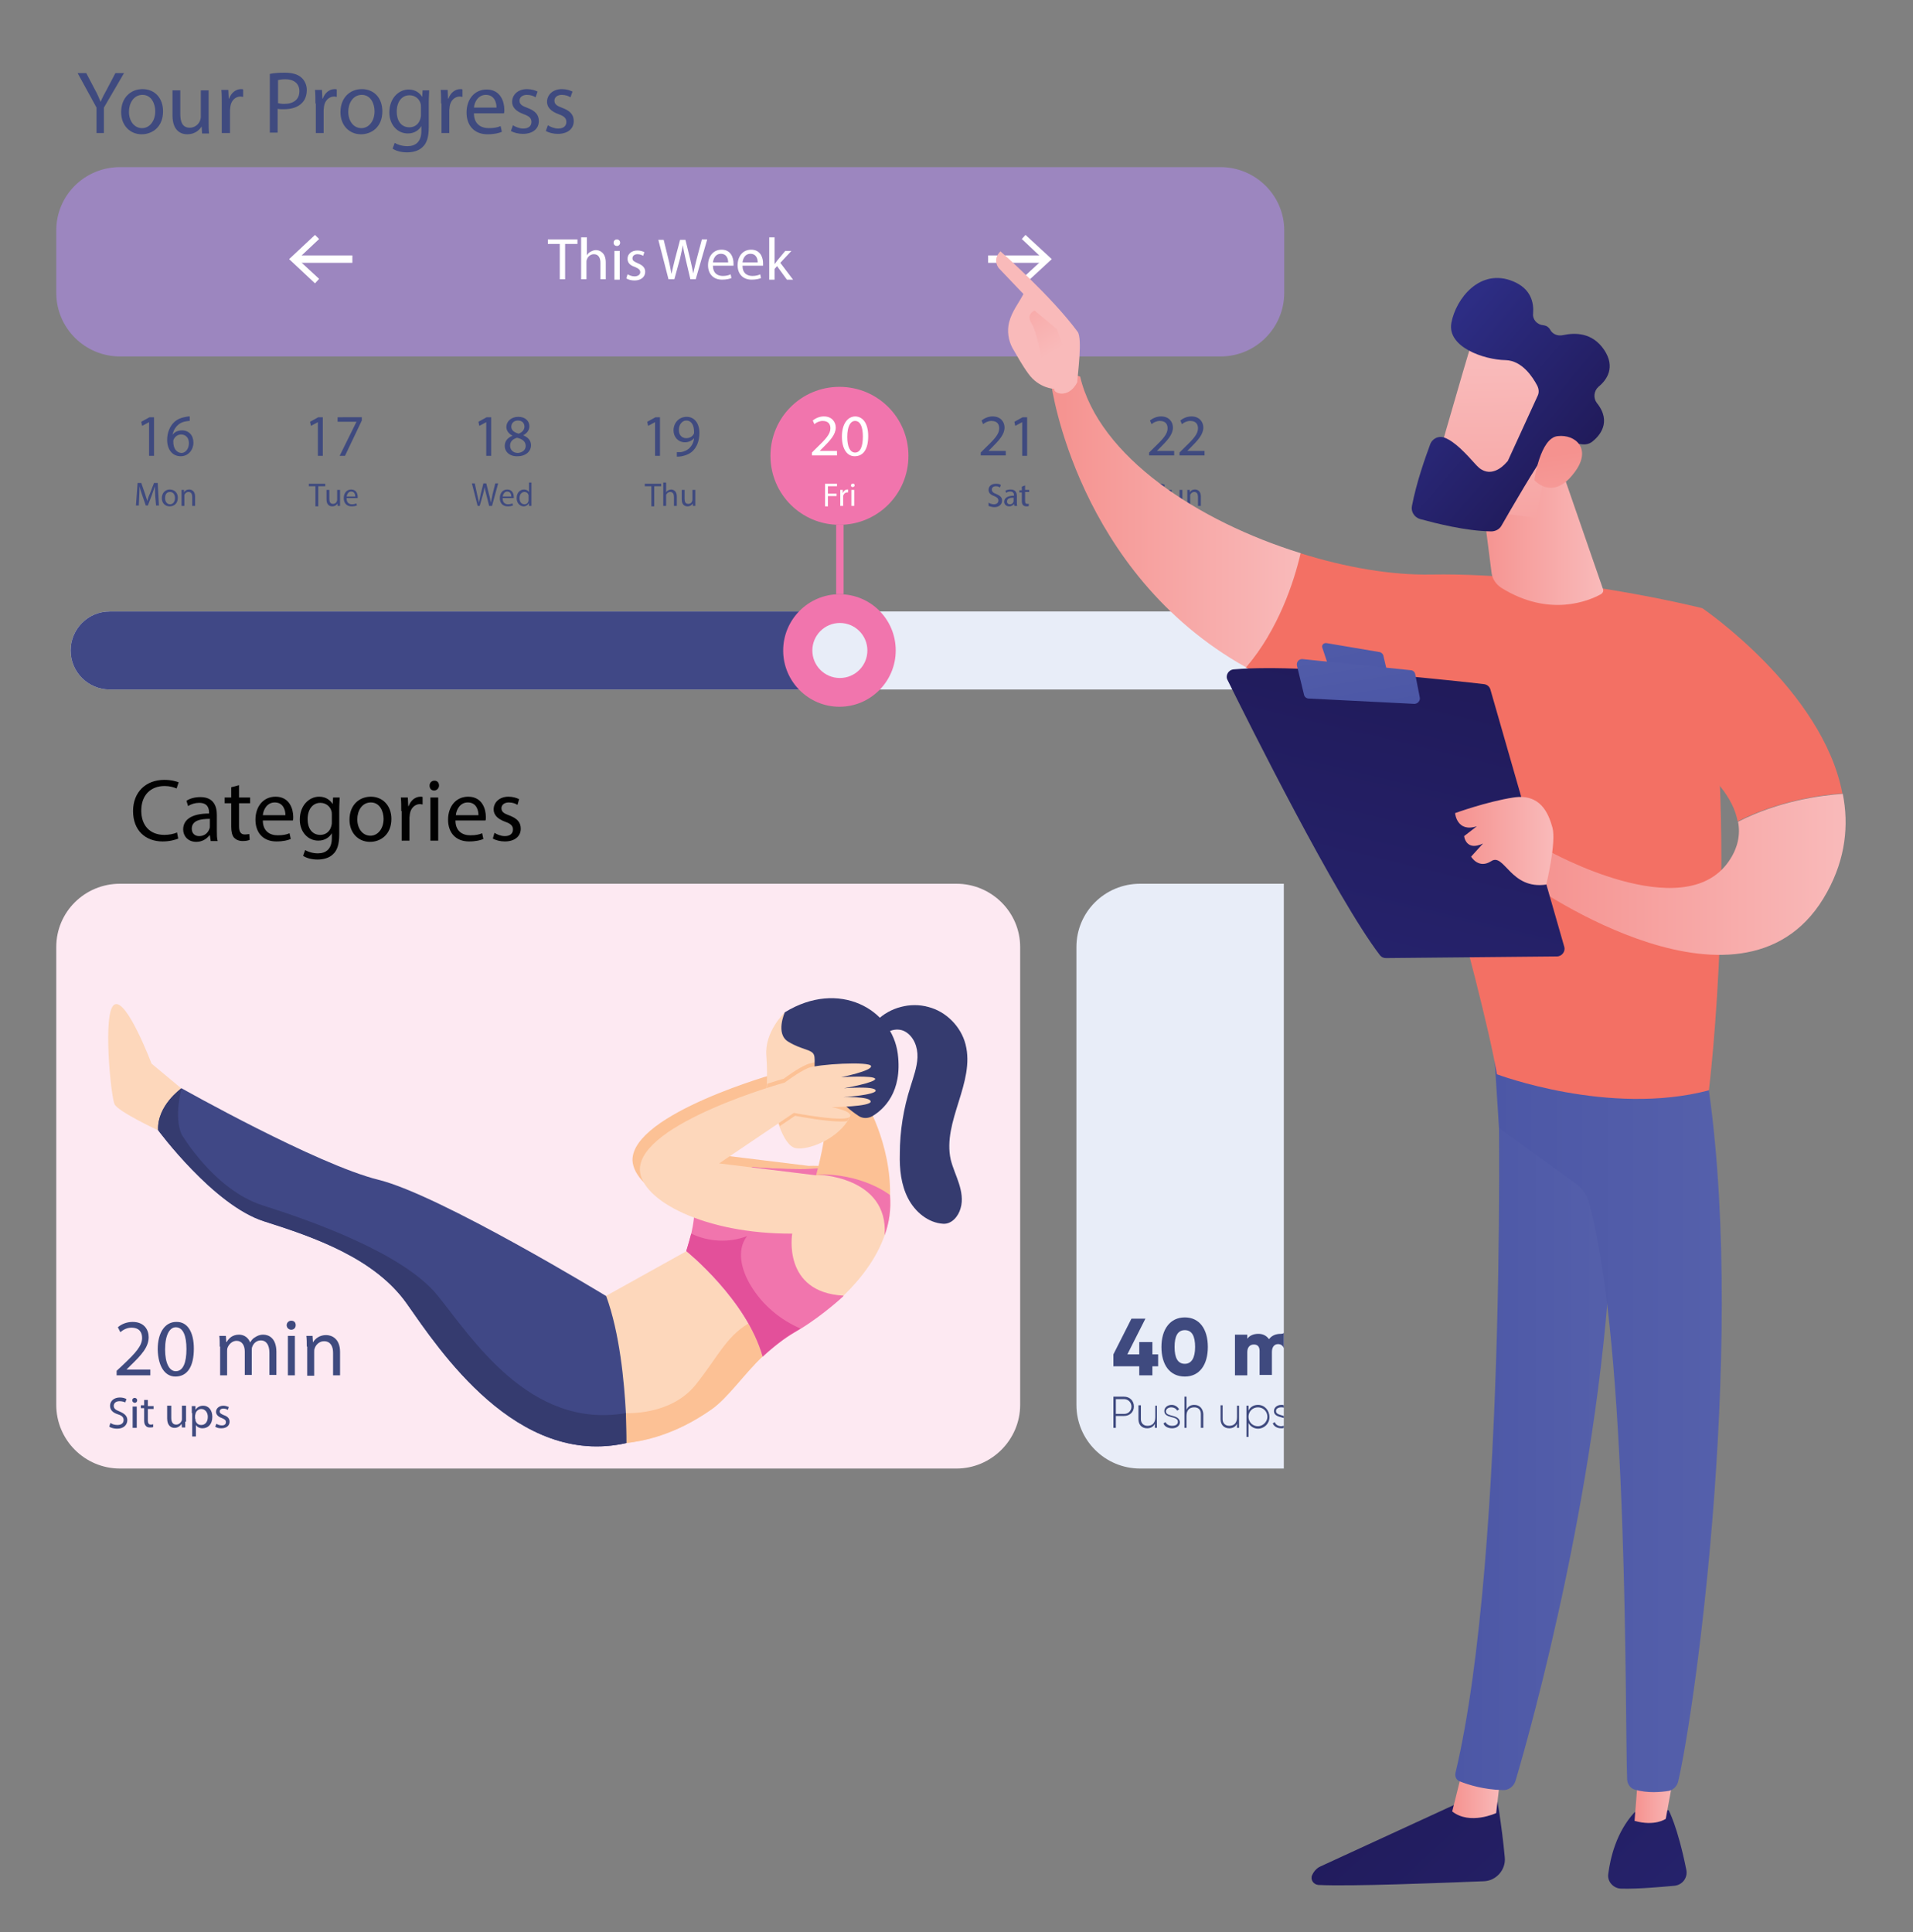 <?xml version="1.0" encoding="utf-8"?>
<!-- Generator: Adobe Illustrator 26.0.1, SVG Export Plug-In . SVG Version: 6.00 Build 0)  -->
<svg version="1.1" id="Layer_1" xmlns="http://www.w3.org/2000/svg" xmlns:xlink="http://www.w3.org/1999/xlink" x="0px" y="0px"
	 viewBox="0 0 465.8 470.5" style="enable-background:new 0 0 465.8 470.5;" xml:space="preserve">
<rect x="0" y="0" width="465.8" height="470.5" fill="#808080" stroke="none"/>
<style type="text/css">
	.st0{fill:#3F4A7F;}
	.st1{fill:#FDE9F2;}
	.st2{fill:#E8EDF8;}
	.st3{fill:#9C86BF;}
	.st4{fill:#FFFFFF;}
	.st5{fill:none;stroke:#FFFFFF;stroke-width:1.8;stroke-miterlimit:10;}
	.st6{fill:#404886;}
	.st7{fill:#F175AD;}
	.st8{fill:none;stroke:#F175AD;stroke-width:1.8;stroke-miterlimit:10;}
	.st9{fill:#010101;}
	.st10{fill:#FDD7BB;}
	.st11{fill:#FCC195;}
	.st12{fill:#353B6F;}
	.st13{fill:#E3509A;}
	.st14{fill:url(#SVGID_1_);}
	.st15{fill:url(#SVGID_00000126298531844680475220000006889776914640039592_);}
	.st16{fill:url(#SVGID_00000024701959267191979740000013022735468930154172_);}
	.st17{fill:url(#SVGID_00000091017519465225541310000005447491417330822573_);}
	.st18{fill:url(#SVGID_00000123407669041793063660000001431911044357577101_);}
	.st19{fill:url(#SVGID_00000167389502258134967150000005350006775111048864_);}
	.st20{fill:url(#SVGID_00000026161171134033655460000009540407554525318547_);}
	.st21{fill:url(#SVGID_00000031180061985615762790000002507665674078000014_);}
	.st22{fill:url(#SVGID_00000054971445376718830090000011325772237492183690_);}
	.st23{fill:url(#SVGID_00000093874272344124435080000006008904017493772679_);}
	.st24{fill:url(#SVGID_00000125593602953596004950000012404647377895580546_);}
	.st25{fill:url(#SVGID_00000081650179237264791220000001960013800893788834_);}
	.st26{fill:url(#SVGID_00000158729536342487481320000000595961346404971681_);}
	.st27{fill:url(#SVGID_00000183936256433361651490000003235790581936391339_);}
	.st28{fill:url(#SVGID_00000178189758968134024640000004992848714366133404_);}
	.st29{fill:url(#SVGID_00000144305721055498980970000005956028865366606268_);}
	.st30{fill:url(#SVGID_00000016768596461867107220000003884423529012586369_);}
	.st31{fill:url(#SVGID_00000153669114223281622510000016054440171933265852_);}
	.st32{fill:url(#SVGID_00000008865575480295057280000016213380390998897595_);}
	.st33{fill:url(#SVGID_00000048476894718249209140000006051923504101451689_);}
	.st34{fill:url(#SVGID_00000047059084391189553380000011394012385662036656_);}
</style>
<g>
	<g>
		<g>
			<g>
				<path class="st0" d="M23.5,32.4v-6.2l-4.6-8.4H21l2.1,4c0.6,1.1,1,2,1.4,3h0c0.4-1,0.9-1.9,1.5-3l2.1-4h2.1l-4.9,8.4v6.2H23.5z"
					/>
				<path class="st0" d="M39.7,27.1c0,3.9-2.7,5.6-5.2,5.6c-2.8,0-5-2.1-5-5.4c0-3.5,2.3-5.6,5.2-5.6C37.7,21.7,39.7,23.9,39.7,27.1
					z M31.4,27.2c0,2.3,1.3,4,3.2,4c1.8,0,3.2-1.7,3.2-4.1c0-1.8-0.9-4-3.1-4S31.4,25.2,31.4,27.2z"/>
				<path class="st0" d="M50.8,29.6c0,1.1,0,2,0.1,2.9h-1.7l-0.1-1.7h0c-0.5,0.8-1.6,1.9-3.5,1.9c-1.6,0-3.6-0.9-3.6-4.6V22h1.9v5.8
					c0,2,0.6,3.3,2.3,3.3c1.3,0,2.2-0.9,2.5-1.7c0.1-0.3,0.2-0.6,0.2-1V22h1.9V29.6z"/>
				<path class="st0" d="M54,25.2c0-1.2,0-2.3-0.1-3.3h1.7l0.1,2.1h0.1c0.5-1.4,1.6-2.3,2.9-2.3c0.2,0,0.4,0,0.5,0.1v1.8
					c-0.2,0-0.4-0.1-0.6-0.1c-1.3,0-2.3,1-2.5,2.4c0,0.3-0.1,0.6-0.1,0.9v5.6H54V25.2z"/>
				<path class="st0" d="M65.7,18c0.9-0.2,2.1-0.3,3.6-0.3c1.9,0,3.2,0.4,4.1,1.2c0.8,0.7,1.3,1.8,1.3,3c0,1.3-0.4,2.4-1.1,3.1
					c-1,1.1-2.6,1.6-4.5,1.6c-0.6,0-1.1,0-1.5-0.1v5.8h-1.9V18z M67.6,25.1c0.4,0.1,0.9,0.2,1.6,0.2c2.3,0,3.7-1.1,3.7-3.1
					c0-1.9-1.4-2.9-3.4-2.9c-0.8,0-1.4,0.1-1.8,0.2V25.1z"/>
				<path class="st0" d="M76.8,25.2c0-1.2,0-2.3-0.1-3.3h1.7l0.1,2.1h0.1c0.5-1.4,1.6-2.3,2.9-2.3c0.2,0,0.4,0,0.5,0.1v1.8
					c-0.2,0-0.4-0.1-0.6-0.1c-1.3,0-2.3,1-2.5,2.4c0,0.3-0.1,0.6-0.1,0.9v5.6h-1.9V25.2z"/>
				<path class="st0" d="M93.1,27.1c0,3.9-2.7,5.6-5.2,5.6c-2.8,0-5-2.1-5-5.4c0-3.5,2.3-5.6,5.2-5.6C91.1,21.7,93.1,23.9,93.1,27.1
					z M84.8,27.2c0,2.3,1.3,4,3.2,4c1.8,0,3.2-1.7,3.2-4.1c0-1.8-0.9-4-3.1-4S84.8,25.2,84.8,27.2z"/>
				<path class="st0" d="M104.5,22c0,0.8-0.1,1.6-0.1,2.9v6.1c0,2.4-0.5,3.9-1.5,4.8c-1,1-2.5,1.3-3.8,1.3c-1.3,0-2.6-0.3-3.5-0.9
					l0.5-1.4c0.7,0.4,1.8,0.8,3.1,0.8c1.9,0,3.4-1,3.4-3.7v-1.2h0c-0.6,1-1.7,1.8-3.3,1.8c-2.6,0-4.5-2.2-4.5-5.1
					c0-3.5,2.3-5.6,4.7-5.6c1.8,0,2.8,1,3.3,1.8h0l0.1-1.6H104.5z M102.5,26.1c0-0.3,0-0.6-0.1-0.9c-0.3-1.1-1.3-2-2.7-2
					c-1.8,0-3.1,1.5-3.1,4c0,2.1,1,3.8,3.1,3.8c1.2,0,2.2-0.7,2.6-1.9c0.1-0.3,0.2-0.7,0.2-1V26.1z"/>
				<path class="st0" d="M107.4,25.2c0-1.2,0-2.3-0.1-3.3h1.7l0.1,2.1h0.1c0.5-1.4,1.6-2.3,2.9-2.3c0.2,0,0.4,0,0.5,0.1v1.8
					c-0.2,0-0.4-0.1-0.6-0.1c-1.3,0-2.3,1-2.5,2.4c0,0.3-0.1,0.6-0.1,0.9v5.6h-1.9V25.2z"/>
				<path class="st0" d="M115.4,27.6c0,2.6,1.7,3.6,3.6,3.6c1.4,0,2.2-0.2,2.9-0.5l0.3,1.4c-0.7,0.3-1.8,0.6-3.5,0.6
					c-3.2,0-5.1-2.1-5.1-5.3c0-3.2,1.9-5.6,4.9-5.6c3.4,0,4.3,3,4.3,4.9c0,0.4,0,0.7-0.1,0.9H115.4z M120.9,26.2
					c0-1.2-0.5-3.1-2.6-3.1c-1.9,0-2.8,1.8-2.9,3.1H120.9z"/>
				<path class="st0" d="M124.9,30.5c0.6,0.4,1.6,0.8,2.5,0.8c1.4,0,2-0.7,2-1.6c0-0.9-0.5-1.4-1.9-1.9c-1.9-0.7-2.8-1.7-2.8-3
					c0-1.7,1.4-3.1,3.6-3.1c1.1,0,2,0.3,2.6,0.6l-0.5,1.4c-0.4-0.3-1.2-0.6-2.1-0.6c-1.1,0-1.8,0.6-1.8,1.4c0,0.9,0.6,1.3,2,1.8
					c1.8,0.7,2.7,1.6,2.7,3.2c0,1.8-1.4,3.1-3.9,3.1c-1.1,0-2.2-0.3-2.9-0.7L124.9,30.5z"/>
				<path class="st0" d="M133.4,30.5c0.6,0.4,1.6,0.8,2.5,0.8c1.4,0,2-0.7,2-1.6c0-0.9-0.5-1.4-1.9-1.9c-1.9-0.7-2.8-1.7-2.8-3
					c0-1.7,1.4-3.1,3.6-3.1c1.1,0,2,0.3,2.6,0.6l-0.5,1.4c-0.4-0.3-1.2-0.6-2.1-0.6c-1.1,0-1.8,0.6-1.8,1.4c0,0.9,0.6,1.3,2,1.8
					c1.8,0.7,2.7,1.6,2.7,3.2c0,1.8-1.4,3.1-3.9,3.1c-1.1,0-2.2-0.3-2.9-0.7L133.4,30.5z"/>
			</g>
		</g>
		<path class="st1" d="M232.9,357.6H29.2c-8.5,0-15.5-6.9-15.5-15.5V230.6c0-8.5,6.9-15.4,15.5-15.4h203.7c8.5,0,15.5,6.9,15.5,15.4
			v111.5C248.4,350.6,241.4,357.6,232.9,357.6z"/>
		<path class="st2" d="M312.6,215.1v142.5h-35c-8.5,0-15.5-6.9-15.5-15.5V230.6c0-8.5,6.9-15.4,15.5-15.4H312.6z"/>
		<g>
			<path class="st3" d="M297.2,86.8h-268c-8.5,0-15.5-6.9-15.5-15.5V56.1c0-8.5,6.9-15.4,15.5-15.4h268c8.5,0,15.5,6.9,15.5,15.4
				v15.2C312.7,79.8,305.8,86.8,297.2,86.8z"/>
			<g>
				<g>
					<path class="st4" d="M136.4,59.4h-3v-1.1h7.2v1.1h-3v8.6h-1.3V59.4z"/>
					<path class="st4" d="M141.6,57.8h1.3v4.4h0c0.2-0.4,0.5-0.7,0.9-0.9c0.4-0.2,0.8-0.4,1.3-0.4c0.9,0,2.4,0.6,2.4,3v4.1h-1.3v-4
						c0-1.1-0.4-2.1-1.6-2.1c-0.8,0-1.5,0.6-1.7,1.3c-0.1,0.2-0.1,0.4-0.1,0.6v4.2h-1.3V57.8z"/>
					<path class="st4" d="M151,59.1c0,0.4-0.3,0.8-0.8,0.8c-0.4,0-0.8-0.3-0.8-0.8c0-0.4,0.3-0.8,0.8-0.8
						C150.7,58.3,151,58.7,151,59.1z M149.6,68.1v-7h1.3v7H149.6z"/>
					<path class="st4" d="M152.8,66.8c0.4,0.2,1,0.5,1.7,0.5c0.9,0,1.4-0.5,1.4-1c0-0.6-0.4-0.9-1.3-1.3c-1.3-0.4-1.8-1.1-1.8-2
						c0-1.1,0.9-2,2.4-2c0.7,0,1.3,0.2,1.7,0.4l-0.3,0.9c-0.3-0.2-0.8-0.4-1.4-0.4c-0.7,0-1.2,0.4-1.2,1c0,0.6,0.4,0.8,1.3,1.2
						c1.2,0.5,1.8,1.1,1.8,2.1c0,1.2-1,2.1-2.6,2.1c-0.8,0-1.5-0.2-2-0.5L152.8,66.8z"/>
					<path class="st4" d="M162.8,68.1l-2.5-9.7h1.3l1.2,4.9c0.3,1.2,0.5,2.4,0.7,3.4h0c0.2-1,0.5-2.1,0.8-3.4l1.3-4.9h1.3l1.2,4.9
						c0.3,1.2,0.5,2.3,0.7,3.3h0c0.2-1.1,0.5-2.1,0.8-3.4l1.3-4.9h1.3l-2.8,9.7h-1.3l-1.2-5.1c-0.3-1.2-0.5-2.2-0.6-3.2h0
						c-0.2,1-0.4,1.9-0.7,3.2l-1.4,5.1H162.8z"/>
					<path class="st4" d="M173.6,64.8c0,1.7,1.1,2.4,2.4,2.4c0.9,0,1.5-0.2,1.9-0.4l0.2,0.9c-0.4,0.2-1.2,0.4-2.3,0.4
						c-2.1,0-3.4-1.4-3.4-3.5s1.2-3.8,3.3-3.8c2.3,0,2.9,2,2.9,3.3c0,0.3,0,0.5,0,0.6H173.6z M177.3,63.9c0-0.8-0.3-2.1-1.8-2.1
						c-1.3,0-1.8,1.2-1.9,2.1H177.3z"/>
					<path class="st4" d="M180.8,64.8c0,1.7,1.1,2.4,2.4,2.4c0.9,0,1.5-0.2,1.9-0.4l0.2,0.9c-0.4,0.2-1.2,0.4-2.3,0.4
						c-2.1,0-3.4-1.4-3.4-3.5s1.2-3.8,3.3-3.8c2.3,0,2.9,2,2.9,3.3c0,0.3,0,0.5,0,0.6H180.8z M184.5,63.9c0-0.8-0.3-2.1-1.8-2.1
						c-1.3,0-1.8,1.2-1.9,2.1H184.5z"/>
					<path class="st4" d="M188.6,64.3L188.6,64.3c0.2-0.2,0.4-0.5,0.6-0.8l2-2.4h1.5l-2.7,2.9l3.1,4.1h-1.5l-2.4-3.3l-0.6,0.7v2.6
						h-1.3V57.8h1.3V64.3z"/>
				</g>
				<g>
					<g>
						<g>
							<line class="st5" x1="240.6" y1="63.1" x2="254.5" y2="63.1"/>
							<g>
								<polygon class="st4" points="249.7,69 248.8,67.9 254,63.1 248.8,58.2 249.7,57.2 256.1,63.1 								"/>
							</g>
						</g>
					</g>
					<g>
						<g>
							<line class="st5" x1="85.8" y1="63.1" x2="71.9" y2="63.1"/>
							<g>
								<polygon class="st4" points="76.7,57.2 77.7,58.2 72.5,63.1 77.7,67.9 76.7,69 70.4,63.1 								"/>
							</g>
						</g>
					</g>
				</g>
			</g>
			<g>
				<g>
					<path class="st2" d="M299.8,167.9H26.7c-5.2,0-9.5-4.2-9.5-9.5l0,0c0-5.2,4.2-9.5,9.5-9.5h273.1c5.2,0,9.5,4.2,9.5,9.5l0,0
						C309.2,163.6,305,167.9,299.8,167.9z"/>
					<g>
						<path class="st6" d="M200.7,167.9h-174c-5.2,0-9.5-4.2-9.5-9.5l0,0c0-5.2,4.2-9.5,9.5-9.5h174c5.2,0,9.5,4.2,9.5,9.5l0,0
							C210.2,163.6,205.9,167.9,200.7,167.9z"/>
						<g>
							<path class="st7" d="M218.1,158.4c0,7.5-6.1,13.7-13.7,13.7c-7.5,0-13.7-6.1-13.7-13.7c0-7.5,6.1-13.7,13.7-13.7
								C212,144.7,218.1,150.8,218.1,158.4z"/>
							<path class="st2" d="M211.2,158.4c0,3.7-3,6.7-6.7,6.7c-3.7,0-6.7-3-6.7-6.7c0-3.7,3-6.7,6.7-6.7
								C208.2,151.7,211.2,154.7,211.2,158.4z"/>
						</g>
					</g>
				</g>
				<path class="st7" d="M221.2,111c0,9.3-7.5,16.8-16.8,16.8c-9.3,0-16.8-7.5-16.8-16.8c0-9.3,7.5-16.8,16.8-16.8
					C213.7,94.2,221.2,101.7,221.2,111z"/>
				<g>
					<g>
						<g>
							<g>
								<path class="st0" d="M36.3,102.8L36.3,102.8l-1.7,0.9l-0.2-1l2-1.1h1.1v9.4h-1.2V102.8z"/>
								<path class="st0" d="M46.3,102.5c-0.3,0-0.6,0-1,0.1c-2,0.3-3,1.8-3.3,3.3h0c0.4-0.6,1.2-1.1,2.3-1.1c1.7,0,2.8,1.2,2.8,3
									c0,1.7-1.2,3.3-3.1,3.3c-2,0-3.3-1.6-3.3-4c0-1.8,0.7-3.3,1.6-4.2c0.8-0.8,1.8-1.2,3-1.4c0.4-0.1,0.7-0.1,0.9-0.1V102.5z
									 M46,107.9c0-1.3-0.8-2.1-1.9-2.1c-0.8,0-1.5,0.5-1.8,1.2c-0.1,0.1-0.1,0.3-0.1,0.6c0,1.5,0.7,2.7,2.1,2.7
									C45.2,110.2,46,109.3,46,107.9z"/>
							</g>
							<g>
								<g>
									<path class="st0" d="M37.8,120.8c0-0.8-0.1-1.7-0.1-2.4h0c-0.2,0.6-0.4,1.3-0.7,2.1l-1,2.6h-0.5l-0.9-2.6
										c-0.3-0.8-0.5-1.5-0.6-2.1h0c0,0.7-0.1,1.6-0.1,2.4l-0.1,2.3h-0.7l0.4-5.5h0.9l0.9,2.6c0.2,0.7,0.4,1.3,0.6,1.8h0
										c0.1-0.6,0.3-1.2,0.6-1.8l1-2.6h0.9l0.3,5.5h-0.7L37.8,120.8z"/>
									<path class="st0" d="M43.3,121.2c0,1.5-1,2.1-2,2.1c-1.1,0-1.9-0.8-1.9-2c0-1.3,0.9-2.1,1.9-2.1
										C42.5,119.2,43.3,120,43.3,121.2z M40.2,121.3c0,0.9,0.5,1.5,1.2,1.5c0.7,0,1.2-0.6,1.2-1.5c0-0.7-0.3-1.5-1.2-1.5
										S40.2,120.5,40.2,121.3z"/>
									<path class="st0" d="M44.2,120.4c0-0.4,0-0.7,0-1.1h0.6l0,0.6h0c0.2-0.4,0.6-0.7,1.3-0.7c0.5,0,1.4,0.3,1.4,1.7v2.3h-0.7
										V121c0-0.6-0.2-1.2-0.9-1.2c-0.5,0-0.8,0.3-1,0.7c0,0.1,0,0.2,0,0.3v2.4h-0.7V120.4z"/>
								</g>
							</g>
						</g>
						<g>
							<g>
								<path class="st0" d="M77.4,102.8L77.4,102.8l-1.7,0.9l-0.2-1l2-1.1h1.1v9.4h-1.2V102.8z"/>
								<path class="st0" d="M88.1,101.6v0.8L84,111h-1.3l4.1-8.3v0h-4.6v-1.1H88.1z"/>
							</g>
							<g>
								<g>
									<path class="st0" d="M76.9,118.4h-1.7v-0.6h4v0.6h-1.7v4.9h-0.7V118.4z"/>
									<path class="st0" d="M82.8,122.1c0,0.4,0,0.8,0,1.1h-0.6l0-0.6h0c-0.2,0.3-0.6,0.7-1.3,0.7c-0.6,0-1.4-0.3-1.4-1.7v-2.3
										h0.7v2.2c0,0.7,0.2,1.2,0.9,1.2c0.5,0,0.8-0.3,0.9-0.6c0-0.1,0.1-0.2,0.1-0.4v-2.4h0.7V122.1z"/>
									<path class="st0" d="M84.4,121.4c0,1,0.6,1.4,1.3,1.4c0.5,0,0.8-0.1,1.1-0.2l0.1,0.5c-0.3,0.1-0.7,0.2-1.3,0.2
										c-1.2,0-1.9-0.8-1.9-2s0.7-2.1,1.8-2.1c1.3,0,1.6,1.1,1.6,1.8c0,0.1,0,0.3,0,0.3H84.4z M86.5,120.9c0-0.5-0.2-1.2-1-1.2
										c-0.7,0-1,0.7-1.1,1.2H86.5z"/>
								</g>
							</g>
						</g>
						<g>
							<g>
								<path class="st0" d="M118.4,102.8L118.4,102.8l-1.7,0.9l-0.2-1l2-1.1h1.1v9.4h-1.2V102.8z"/>
								<path class="st0" d="M122.9,108.6c0-1.2,0.7-2,1.9-2.5l0,0c-1-0.5-1.5-1.3-1.5-2.1c0-1.5,1.3-2.5,2.9-2.5
									c1.8,0,2.7,1.1,2.7,2.3c0,0.8-0.4,1.6-1.5,2.2v0c1.2,0.5,1.9,1.3,1.9,2.4c0,1.6-1.4,2.7-3.2,2.7
									C124.1,111.2,122.9,110,122.9,108.6z M128,108.6c0-1.1-0.8-1.7-2.1-2c-1.1,0.3-1.7,1-1.7,1.9c0,1,0.7,1.8,1.9,1.8
									C127.3,110.2,128,109.5,128,108.6z M124.5,103.9c0,0.9,0.7,1.4,1.8,1.7c0.8-0.3,1.4-0.9,1.4-1.7c0-0.7-0.4-1.5-1.6-1.5
									C125.1,102.4,124.5,103.1,124.5,103.9z"/>
							</g>
							<g>
								<g>
									<path class="st0" d="M116.3,123.2l-1.4-5.5h0.7l0.6,2.8c0.2,0.7,0.3,1.4,0.4,1.9h0c0.1-0.5,0.3-1.2,0.4-1.9l0.7-2.8h0.7
										l0.7,2.8c0.2,0.6,0.3,1.3,0.4,1.9h0c0.1-0.6,0.3-1.2,0.4-1.9l0.7-2.8h0.7l-1.5,5.5h-0.7l-0.7-2.8c-0.2-0.7-0.3-1.2-0.4-1.8
										h0c-0.1,0.5-0.2,1.1-0.4,1.8l-0.8,2.8H116.3z"/>
									<path class="st0" d="M122.4,121.4c0,1,0.6,1.4,1.3,1.4c0.5,0,0.8-0.1,1.1-0.2l0.1,0.5c-0.3,0.1-0.7,0.2-1.3,0.2
										c-1.2,0-1.9-0.8-1.9-2s0.7-2.1,1.8-2.1c1.3,0,1.6,1.1,1.6,1.8c0,0.1,0,0.3,0,0.3H122.4z M124.5,120.9c0-0.5-0.2-1.2-1-1.2
										c-0.7,0-1,0.7-1.1,1.2H124.5z"/>
									<path class="st0" d="M129.4,117.5v4.7c0,0.3,0,0.7,0,1h-0.6l0-0.7h0c-0.2,0.4-0.7,0.8-1.3,0.8c-0.9,0-1.7-0.8-1.7-2
										c0-1.3,0.8-2.1,1.8-2.1c0.6,0,1,0.3,1.2,0.6h0v-2.3H129.4z M128.7,120.9c0-0.1,0-0.2,0-0.3c-0.1-0.5-0.5-0.8-1-0.8
										c-0.7,0-1.2,0.6-1.2,1.5c0,0.8,0.4,1.5,1.2,1.5c0.5,0,0.9-0.3,1-0.9c0-0.1,0-0.2,0-0.3V120.9z"/>
								</g>
							</g>
						</g>
						<g>
							<g>
								<path class="st0" d="M159.5,102.8L159.5,102.8l-1.7,0.9l-0.2-1l2-1.1h1.1v9.4h-1.2V102.8z"/>
								<path class="st0" d="M164.8,110.1c0.3,0,0.6,0,1,0c0.7-0.1,1.4-0.4,2-0.9c0.6-0.6,1.1-1.4,1.2-2.5h0c-0.5,0.6-1.3,1-2.2,1
									c-1.7,0-2.8-1.3-2.8-2.9c0-1.8,1.3-3.3,3.2-3.3c1.9,0,3.1,1.6,3.1,3.9c0,2.1-0.7,3.5-1.6,4.4c-0.7,0.7-1.7,1.1-2.7,1.3
									c-0.5,0.1-0.9,0.1-1.2,0.1V110.1z M165.3,104.7c0,1.2,0.7,2,1.8,2c0.8,0,1.5-0.4,1.8-1c0.1-0.1,0.1-0.3,0.1-0.5
									c0-1.6-0.6-2.8-1.9-2.8C166.1,102.4,165.3,103.4,165.3,104.7z"/>
							</g>
							<g>
								<g>
									<path class="st0" d="M158.6,118.4H157v-0.6h4v0.6h-1.7v4.9h-0.7V118.4z"/>
									<path class="st0" d="M161.5,117.5h0.7v2.4h0c0.1-0.2,0.3-0.4,0.5-0.5c0.2-0.1,0.5-0.2,0.7-0.2c0.5,0,1.4,0.3,1.4,1.7v2.3
										h-0.7V121c0-0.6-0.2-1.2-0.9-1.2c-0.5,0-0.8,0.3-1,0.7c0,0.1,0,0.2,0,0.3v2.4h-0.7V117.5z"/>
									<path class="st0" d="M169.3,122.1c0,0.4,0,0.8,0,1.1h-0.6l0-0.6h0c-0.2,0.3-0.6,0.7-1.3,0.7c-0.6,0-1.4-0.3-1.4-1.7v-2.3
										h0.7v2.2c0,0.7,0.2,1.2,0.9,1.2c0.5,0,0.8-0.3,0.9-0.6c0-0.1,0.1-0.2,0.1-0.4v-2.4h0.7V122.1z"/>
								</g>
							</g>
						</g>
						<g>
							<g>
								<g>
									<path class="st4" d="M197.7,111v-0.8l1-1c2.4-2.3,3.5-3.5,3.5-4.9c0-1-0.5-1.8-1.9-1.8c-0.8,0-1.6,0.4-2,0.8l-0.4-0.9
										c0.6-0.5,1.6-1,2.7-1c2,0,2.9,1.4,2.9,2.7c0,1.7-1.3,3.1-3.2,5l-0.7,0.7v0h4.2v1.1H197.7z"/>
									<path class="st4" d="M211.4,106.2c0,3.2-1.2,4.9-3.3,4.9c-1.8,0-3.1-1.7-3.1-4.8c0-3.1,1.4-4.9,3.3-4.9
										C210.2,101.5,211.4,103.2,211.4,106.2z M206.3,106.4c0,2.4,0.7,3.8,1.9,3.8c1.3,0,1.9-1.5,1.9-3.9c0-2.3-0.6-3.8-1.9-3.8
										C207.1,102.5,206.3,103.8,206.3,106.4z"/>
								</g>
								<g>
									<g>
										<path class="st4" d="M200.9,117.8h2.9v0.6h-2.2v1.8h2.1v0.6h-2.1v2.5h-0.7V117.8z"/>
										<path class="st4" d="M204.6,120.5c0-0.5,0-0.9,0-1.2h0.6l0,0.8h0c0.2-0.5,0.6-0.9,1.1-0.9c0.1,0,0.1,0,0.2,0v0.7
											c-0.1,0-0.1,0-0.2,0c-0.5,0-0.9,0.4-1,0.9c0,0.1,0,0.2,0,0.3v2.1h-0.7V120.5z"/>
										<path class="st4" d="M208.1,118.2c0,0.2-0.2,0.4-0.5,0.4c-0.3,0-0.4-0.2-0.4-0.4c0-0.3,0.2-0.4,0.4-0.4
											C207.9,117.7,208.1,117.9,208.1,118.2z M207.3,123.2v-3.9h0.7v3.9H207.3z"/>
									</g>
								</g>
							</g>
						</g>
						<g>
							<g>
								<path class="st0" d="M238.8,111v-0.8l1-1c2.4-2.3,3.5-3.5,3.5-4.9c0-1-0.5-1.8-1.9-1.8c-0.8,0-1.6,0.4-2,0.8l-0.4-0.9
									c0.6-0.5,1.6-1,2.7-1c2,0,2.9,1.4,2.9,2.7c0,1.7-1.3,3.1-3.2,5l-0.7,0.7v0h4.2v1.1H238.8z"/>
								<path class="st0" d="M248.9,102.8L248.9,102.8l-1.7,0.9l-0.2-1l2-1.1h1.1v9.4h-1.2V102.8z"/>
							</g>
							<g>
								<g>
									<path class="st0" d="M240.7,122.4c0.3,0.2,0.8,0.4,1.3,0.4c0.7,0,1.1-0.4,1.1-0.9c0-0.5-0.3-0.8-1-1.1
										c-0.9-0.3-1.4-0.8-1.4-1.5c0-0.9,0.7-1.5,1.8-1.5c0.6,0,1,0.1,1.2,0.3l-0.2,0.6c-0.2-0.1-0.5-0.3-1-0.3c-0.7,0-1,0.4-1,0.8
										c0,0.5,0.3,0.8,1.1,1.1c0.9,0.4,1.4,0.8,1.4,1.6c0,0.8-0.6,1.6-1.9,1.6c-0.5,0-1.1-0.2-1.4-0.3L240.7,122.4z"/>
									<path class="st0" d="M247,123.2l-0.1-0.5h0c-0.2,0.3-0.6,0.6-1.2,0.6c-0.8,0-1.2-0.6-1.2-1.1c0-0.9,0.8-1.5,2.4-1.5v-0.1
										c0-0.3-0.1-0.9-0.9-0.9c-0.4,0-0.7,0.1-1,0.3l-0.2-0.5c0.3-0.2,0.8-0.3,1.3-0.3c1.2,0,1.5,0.8,1.5,1.6v1.5
										c0,0.3,0,0.7,0.1,0.9H247z M246.9,121.2c-0.8,0-1.7,0.1-1.7,0.9c0,0.5,0.3,0.7,0.7,0.7c0.5,0,0.8-0.3,0.9-0.7
										c0-0.1,0-0.2,0-0.2V121.2z"/>
									<path class="st0" d="M249.6,118.2v1.1h1v0.5h-1v2.1c0,0.5,0.1,0.8,0.5,0.8c0.2,0,0.3,0,0.4,0l0,0.5
										c-0.1,0.1-0.4,0.1-0.6,0.1c-0.3,0-0.6-0.1-0.8-0.3c-0.2-0.2-0.3-0.6-0.3-1v-2.1h-0.6v-0.5h0.6v-0.9L249.6,118.2z"/>
								</g>
							</g>
						</g>
						<g>
							<g>
								<path class="st0" d="M279.8,111v-0.8l1-1c2.4-2.3,3.5-3.5,3.5-4.9c0-1-0.5-1.8-1.9-1.8c-0.8,0-1.6,0.4-2,0.8l-0.4-0.9
									c0.6-0.5,1.6-1,2.7-1c2,0,2.9,1.4,2.9,2.7c0,1.7-1.3,3.1-3.2,5l-0.7,0.7v0h4.2v1.1H279.8z"/>
								<path class="st0" d="M287.2,111v-0.8l1-1c2.4-2.3,3.5-3.5,3.5-4.9c0-1-0.5-1.8-1.9-1.8c-0.8,0-1.6,0.4-2,0.8l-0.4-0.9
									c0.6-0.5,1.6-1,2.7-1c2,0,2.9,1.4,2.9,2.7c0,1.7-1.3,3.1-3.2,5l-0.7,0.7v0h4.2v1.1H287.2z"/>
							</g>
							<g>
								<g>
									<path class="st0" d="M280.6,122.4c0.3,0.2,0.8,0.4,1.3,0.4c0.7,0,1.1-0.4,1.1-0.9c0-0.5-0.3-0.8-1-1.1
										c-0.9-0.3-1.4-0.8-1.4-1.5c0-0.9,0.7-1.5,1.8-1.5c0.6,0,1,0.1,1.2,0.3l-0.2,0.6c-0.2-0.1-0.5-0.3-1-0.3c-0.7,0-1,0.4-1,0.8
										c0,0.5,0.3,0.8,1.1,1.1c0.9,0.4,1.4,0.8,1.4,1.6c0,0.8-0.6,1.6-1.9,1.6c-0.5,0-1.1-0.2-1.4-0.3L280.6,122.4z"/>
									<path class="st0" d="M287.9,122.1c0,0.4,0,0.8,0,1.1h-0.6l0-0.6h0c-0.2,0.3-0.6,0.7-1.3,0.7c-0.6,0-1.4-0.3-1.4-1.7v-2.3
										h0.7v2.2c0,0.7,0.2,1.2,0.9,1.2c0.5,0,0.8-0.3,0.9-0.6c0-0.1,0.1-0.2,0.1-0.4v-2.4h0.7V122.1z"/>
									<path class="st0" d="M289.1,120.4c0-0.4,0-0.7,0-1.1h0.6l0,0.6h0c0.2-0.4,0.6-0.7,1.3-0.7c0.5,0,1.4,0.3,1.4,1.7v2.3h-0.7
										V121c0-0.6-0.2-1.2-0.9-1.2c-0.5,0-0.8,0.3-1,0.7c0,0.1,0,0.2,0,0.3v2.4h-0.7V120.4z"/>
								</g>
							</g>
						</g>
					</g>
				</g>
				<line class="st8" x1="204.5" y1="127.8" x2="204.5" y2="144.7"/>
			</g>
		</g>
		<g>
			<path class="st9" d="M43.4,204.2c-0.7,0.3-2.1,0.7-3.8,0.7c-4.1,0-7.2-2.6-7.2-7.4c0-4.6,3.1-7.6,7.6-7.6c1.8,0,3,0.4,3.5,0.6
				l-0.5,1.5c-0.7-0.3-1.7-0.6-2.9-0.6c-3.4,0-5.7,2.2-5.7,6c0,3.6,2.1,5.9,5.6,5.9c1.1,0,2.3-0.2,3.1-0.6L43.4,204.2z"/>
			<path class="st9" d="M51.3,204.7l-0.2-1.3h-0.1c-0.6,0.8-1.7,1.6-3.2,1.6c-2.1,0-3.2-1.5-3.2-3c0-2.5,2.2-3.9,6.3-3.9v-0.2
				c0-0.9-0.2-2.4-2.4-2.4c-1,0-2,0.3-2.7,0.8l-0.4-1.3c0.9-0.6,2.1-0.9,3.4-0.9c3.2,0,4,2.2,4,4.3v3.9c0,0.9,0,1.8,0.2,2.5H51.3z
				 M51.1,199.4c-2.1,0-4.4,0.3-4.4,2.4c0,1.2,0.8,1.8,1.8,1.8c1.4,0,2.2-0.9,2.5-1.8c0.1-0.2,0.1-0.4,0.1-0.6V199.4z"/>
			<path class="st9" d="M58.2,191.2v3h2.7v1.4h-2.7v5.6c0,1.3,0.4,2,1.4,2c0.5,0,0.9-0.1,1.1-0.1l0.1,1.4c-0.4,0.2-1,0.3-1.7,0.3
				c-0.9,0-1.6-0.3-2.1-0.8c-0.5-0.6-0.7-1.5-0.7-2.7v-5.7h-1.6v-1.4h1.6v-2.5L58.2,191.2z"/>
			<path class="st9" d="M64,199.8c0,2.6,1.7,3.6,3.6,3.6c1.4,0,2.2-0.2,2.9-0.5l0.3,1.4c-0.7,0.3-1.8,0.6-3.5,0.6
				c-3.2,0-5.1-2.1-5.1-5.3c0-3.2,1.9-5.6,4.9-5.6c3.4,0,4.3,3,4.3,4.9c0,0.4,0,0.7-0.1,0.9H64z M69.5,198.5c0-1.2-0.5-3.1-2.6-3.1
				c-1.9,0-2.8,1.8-2.9,3.1H69.5z"/>
			<path class="st9" d="M82.7,194.2c0,0.8-0.1,1.6-0.1,2.9v6.1c0,2.4-0.5,3.9-1.5,4.8c-1,1-2.5,1.3-3.8,1.3c-1.3,0-2.6-0.3-3.5-0.9
				l0.5-1.4c0.7,0.4,1.8,0.8,3.1,0.8c1.9,0,3.4-1,3.4-3.7v-1.2h0c-0.6,1-1.7,1.8-3.3,1.8c-2.6,0-4.5-2.2-4.5-5.1
				c0-3.5,2.3-5.6,4.7-5.6c1.8,0,2.8,1,3.3,1.8h0l0.1-1.6H82.7z M80.8,198.4c0-0.3,0-0.6-0.1-0.9c-0.3-1.1-1.3-2-2.7-2
				c-1.8,0-3.1,1.5-3.1,4c0,2.1,1,3.8,3.1,3.8c1.2,0,2.2-0.7,2.6-1.9c0.1-0.3,0.2-0.7,0.2-1V198.4z"/>
			<path class="st9" d="M95.3,199.4c0,3.9-2.7,5.6-5.2,5.6c-2.8,0-5-2.1-5-5.4c0-3.5,2.3-5.6,5.2-5.6
				C93.2,194,95.3,196.2,95.3,199.4z M87,199.5c0,2.3,1.3,4,3.2,4c1.8,0,3.2-1.7,3.2-4.1c0-1.8-0.9-4-3.1-4S87,197.5,87,199.5z"/>
			<path class="st9" d="M97.7,197.5c0-1.2,0-2.3-0.1-3.3h1.7l0.1,2.1h0.1c0.5-1.4,1.6-2.3,2.9-2.3c0.2,0,0.4,0,0.5,0.1v1.8
				c-0.2,0-0.4-0.1-0.6-0.1c-1.3,0-2.3,1-2.5,2.4c0,0.3-0.1,0.6-0.1,0.9v5.6h-1.9V197.5z"/>
			<path class="st9" d="M106.9,191.3c0,0.6-0.5,1.2-1.2,1.2c-0.7,0-1.1-0.5-1.1-1.2c0-0.7,0.5-1.2,1.2-1.2
				C106.5,190.1,106.9,190.6,106.9,191.3z M104.8,204.7v-10.5h1.9v10.5H104.8z"/>
			<path class="st9" d="M110.9,199.8c0,2.6,1.7,3.6,3.6,3.6c1.4,0,2.2-0.2,2.9-0.5l0.3,1.4c-0.7,0.3-1.8,0.6-3.5,0.6
				c-3.2,0-5.1-2.1-5.1-5.3c0-3.2,1.9-5.6,4.9-5.6c3.4,0,4.3,3,4.3,4.9c0,0.4,0,0.7-0.1,0.9H110.9z M116.5,198.5
				c0-1.2-0.5-3.1-2.6-3.1c-1.9,0-2.8,1.8-2.9,3.1H116.5z"/>
			<path class="st9" d="M120.4,202.8c0.6,0.4,1.6,0.8,2.5,0.8c1.4,0,2-0.7,2-1.6c0-0.9-0.5-1.4-1.9-1.9c-1.9-0.7-2.8-1.7-2.8-3
				c0-1.7,1.4-3.1,3.6-3.1c1.1,0,2,0.3,2.6,0.6L126,196c-0.4-0.3-1.2-0.6-2.1-0.6c-1.1,0-1.8,0.6-1.8,1.4c0,0.9,0.6,1.3,2,1.8
				c1.8,0.7,2.7,1.6,2.7,3.2c0,1.8-1.4,3.1-3.9,3.1c-1.1,0-2.2-0.3-2.9-0.7L120.4,202.8z"/>
		</g>
		<g>
			<g>
				<path class="st0" d="M28.4,334.9v-1.1l1.4-1.3c3.3-3.1,4.8-4.8,4.8-6.7c0-1.3-0.6-2.5-2.6-2.5c-1.2,0-2.1,0.6-2.7,1.1l-0.6-1.2
					c0.9-0.8,2.2-1.3,3.6-1.3c2.8,0,3.9,1.9,3.9,3.7c0,2.4-1.7,4.3-4.4,6.9l-1,1v0h5.8v1.4H28.4z"/>
				<path class="st0" d="M47.2,328.4c0,4.4-1.6,6.8-4.5,6.8c-2.5,0-4.2-2.4-4.3-6.6c0-4.3,1.9-6.7,4.5-6.7
					C45.6,321.8,47.2,324.3,47.2,328.4z M40.2,328.6c0,3.3,1,5.3,2.6,5.3c1.8,0,2.6-2.1,2.6-5.4c0-3.2-0.8-5.3-2.6-5.3
					C41.3,323.2,40.2,325.1,40.2,328.6z"/>
				<path class="st0" d="M53.5,327.9c0-1,0-1.8-0.1-2.6H55l0.1,1.5h0.1c0.5-0.9,1.4-1.8,3-1.8c1.3,0,2.3,0.8,2.7,1.9h0
					c0.3-0.5,0.7-1,1.1-1.2c0.6-0.4,1.2-0.7,2.1-0.7c1.3,0,3.2,0.8,3.2,4.2v5.6h-1.7v-5.4c0-1.8-0.7-3-2.1-3c-1,0-1.8,0.7-2.1,1.6
					c-0.1,0.2-0.1,0.6-0.1,0.9v5.9h-1.7v-5.7c0-1.5-0.7-2.6-2-2.6c-1.1,0-1.9,0.9-2.2,1.7c-0.1,0.3-0.1,0.6-0.1,0.9v5.8h-1.7V327.9z
					"/>
				<path class="st0" d="M72,322.7c0,0.6-0.4,1.1-1.1,1.1c-0.6,0-1.1-0.5-1.1-1.1c0-0.6,0.5-1.1,1.1-1.1C71.6,321.6,72,322,72,322.7
					z M70.1,334.9v-9.6h1.7v9.6H70.1z"/>
				<path class="st0" d="M74.7,327.9c0-1,0-1.8-0.1-2.6h1.5l0.1,1.6h0c0.5-0.9,1.6-1.8,3.2-1.8c1.3,0,3.4,0.8,3.4,4.1v5.7h-1.7v-5.5
					c0-1.5-0.6-2.8-2.2-2.8c-1.1,0-2,0.8-2.3,1.8c-0.1,0.2-0.1,0.5-0.1,0.8v5.8h-1.7V327.9z"/>
			</g>
			<g>
				<g>
					<path class="st0" d="M26.9,346.5c0.4,0.3,1,0.5,1.7,0.5c1,0,1.5-0.5,1.5-1.2c0-0.7-0.4-1.1-1.4-1.4c-1.2-0.4-1.9-1-1.9-2.1
						c0-1.1,0.9-2,2.4-2c0.7,0,1.3,0.2,1.6,0.4l-0.3,0.8c-0.2-0.1-0.7-0.3-1.4-0.3c-1,0-1.4,0.6-1.4,1.1c0,0.7,0.4,1,1.4,1.4
						c1.2,0.5,1.9,1.1,1.9,2.1c0,1.1-0.8,2.1-2.5,2.1c-0.7,0-1.5-0.2-1.9-0.5L26.9,346.5z"/>
					<path class="st0" d="M33.4,341c0,0.3-0.2,0.6-0.6,0.6c-0.3,0-0.6-0.3-0.6-0.6c0-0.3,0.2-0.6,0.6-0.6
						C33.1,340.4,33.4,340.6,33.4,341z M32.3,347.7v-5.2h1v5.2H32.3z"/>
					<path class="st0" d="M36,340.9v1.5h1.4v0.7H36v2.8c0,0.6,0.2,1,0.7,1c0.2,0,0.4,0,0.6-0.1l0,0.7c-0.2,0.1-0.5,0.1-0.8,0.1
						c-0.4,0-0.8-0.1-1-0.4c-0.3-0.3-0.4-0.7-0.4-1.4v-2.9h-0.8v-0.7h0.8v-1.3L36,340.9z"/>
					<path class="st0" d="M45.1,346.2c0,0.5,0,1,0,1.4h-0.8l-0.1-0.9h0c-0.2,0.4-0.8,1-1.7,1c-0.8,0-1.8-0.5-1.8-2.3v-3.1h1v2.9
						c0,1,0.3,1.7,1.2,1.7c0.6,0,1.1-0.4,1.3-0.9c0.1-0.1,0.1-0.3,0.1-0.5v-3.2h1V346.2z"/>
					<path class="st0" d="M46.7,344.1c0-0.7,0-1.2,0-1.7h0.9l0,0.9h0c0.4-0.6,1-1,1.9-1c1.3,0,2.2,1.1,2.2,2.7
						c0,1.9-1.1,2.8-2.4,2.8c-0.7,0-1.3-0.3-1.6-0.8h0v2.8h-0.9V344.1z M47.6,345.5c0,0.1,0,0.3,0,0.4c0.2,0.7,0.7,1.1,1.4,1.1
						c1,0,1.6-0.8,1.6-2c0-1-0.6-1.9-1.6-1.9c-0.6,0-1.3,0.5-1.4,1.2c0,0.1-0.1,0.3-0.1,0.4V345.5z"/>
					<path class="st0" d="M52.7,346.7c0.3,0.2,0.8,0.4,1.3,0.4c0.7,0,1-0.3,1-0.8c0-0.5-0.3-0.7-1-1c-0.9-0.3-1.4-0.9-1.4-1.5
						c0-0.8,0.7-1.5,1.8-1.5c0.5,0,1,0.2,1.3,0.3l-0.2,0.7c-0.2-0.1-0.6-0.3-1.1-0.3c-0.6,0-0.9,0.3-0.9,0.7c0,0.4,0.3,0.6,1,0.9
						c0.9,0.3,1.4,0.8,1.4,1.6c0,0.9-0.7,1.6-2,1.6c-0.6,0-1.1-0.1-1.5-0.4L52.7,346.7z"/>
				</g>
			</g>
		</g>
		<g>
			<g>
				<g>
					<path class="st0" d="M280.6,329.8v-3h-3.2v3h-2.9l4.4-8.7h-3.4l-4.4,8.7v2.9h6.3v2.2h3.2v-2.2h1.4v-2.9H280.6z"/>
					<path class="st0" d="M288.5,320.8c-3.6,0-5.7,2.9-5.7,7.2c0,4.3,2,7.2,5.7,7.2c3.6,0,5.6-2.9,5.6-7.2
						C294.1,323.7,292.1,320.8,288.5,320.8z M288.5,332.1c-1.7,0-2.5-1.4-2.5-4.1c0-2.7,0.8-4.1,2.5-4.1c1.7,0,2.5,1.4,2.5,4.1
						C291,330.7,290.1,332.1,288.5,332.1z"/>
					<path class="st0" d="M311.9,324.8c-1.4,0-2.3,0.5-2.9,1.3c-0.6-0.8-1.4-1.3-2.6-1.3c-1.3,0-2.2,0.5-2.7,1.2V325h-3v9.9h3v-5.6
						c0-1.2,0.6-1.9,1.6-1.9c1,0,1.4,0.6,1.4,1.6v5.8h3v-5.6c0-1.2,0.6-1.9,1.5-1.9c0.7,0,1.2,0.4,1.4,1v-3.7
						C312.3,324.8,312.1,324.8,311.9,324.8z"/>
				</g>
				<g>
					<path class="st0" d="M273.7,340.1h-2.6v7.6h0.6v-2.9h2c1.4,0,2.4-1,2.4-2.3C276.1,341.1,275.1,340.1,273.7,340.1z M273.7,344.3
						h-2v-3.6h2c1,0,1.8,0.8,1.8,1.8C275.5,343.5,274.8,344.3,273.7,344.3z"/>
					<path class="st0" d="M281.3,342.3v2.8c0,1.5-0.8,2.1-1.9,2.1c-1,0-1.6-0.7-1.6-1.6v-3.4h-0.6v3.4c0,1.3,0.8,2.2,2.1,2.2
						c0.8,0,1.5-0.3,1.9-1.1v1h0.5v-5.4H281.3z"/>
					<path class="st0" d="M283.9,343.7c0-0.6,0.6-1,1.3-1c0.6,0,1.2,0.3,1.4,0.8l0.5-0.3c-0.3-0.6-1-1.1-1.8-1.1
						c-1.1,0-1.8,0.7-1.8,1.5c0,1.9,3.3,1.1,3.3,2.6c0,0.7-0.6,1-1.4,1c-0.8,0-1.4-0.4-1.6-0.9l-0.5,0.3c0.2,0.7,1,1.2,2.1,1.2
						c1.1,0,1.9-0.6,1.9-1.5C287.1,344.3,283.9,345.1,283.9,343.7z"/>
					<path class="st0" d="M290.8,342.1c-0.8,0-1.5,0.3-1.9,1.2v-3.2h-0.5v7.6h0.5v-2.9c0-1.5,0.8-2.1,1.9-2.1c1,0,1.6,0.6,1.6,1.6
						v3.4h0.6v-3.4C292.9,343,292.1,342.1,290.8,342.1z"/>
					<path class="st0" d="M301.2,342.3v2.8c0,1.5-0.8,2.1-1.9,2.1c-1,0-1.6-0.7-1.6-1.6v-3.4h-0.5v3.4c0,1.3,0.8,2.2,2.1,2.2
						c0.8,0,1.5-0.3,1.9-1.1v1h0.5v-5.4H301.2z"/>
					<path class="st0" d="M306.3,342.1c-1,0-1.9,0.5-2.3,1.4v-1.2h-0.5v7.6h0.5v-3.4c0.4,0.8,1.3,1.4,2.3,1.4c1.5,0,2.8-1.2,2.8-2.8
						C309.1,343.4,307.9,342.1,306.3,342.1z M306.3,347.3c-1.3,0-2.3-1-2.3-2.3c0-1.3,1-2.3,2.3-2.3c1.3,0,2.3,1,2.3,2.3
						C308.6,346.2,307.5,347.3,306.3,347.3z"/>
					<path class="st0" d="M310.4,346.3l-0.5,0.3c0.3,0.7,1,1.2,2.1,1.2c0.2,0,0.4,0,0.6-0.1v-0.5c-0.2,0-0.4,0.1-0.6,0.1
						C311.2,347.3,310.6,346.9,310.4,346.3z M312,342.7c0.2,0,0.4,0,0.6,0.1v-0.6c-0.2-0.1-0.4-0.1-0.6-0.1c-1.1,0-1.8,0.7-1.8,1.5
						c0,1.3,1.5,1.4,2.4,1.7v-0.5c-0.9-0.3-1.9-0.4-1.9-1.2C310.7,343,311.3,342.7,312,342.7z"/>
				</g>
			</g>
		</g>
		<g>
			<path class="st10" d="M45.6,274.9l-1.5-9.9l-7.2-6c0,0-6-15.9-9-14.4c-3,1.5-0.9,22.5,0,24.3c0.9,1.8,10.5,6.3,10.5,6.3
				L45.6,274.9z"/>
			<path class="st11" d="M213.7,298.5C213.7,298.5,213.7,298.5,213.7,298.5c-2,5.7-5.8,10.6-10,14.7c-15-0.8-12.5-15.1-12.5-15.1
				c-21.3,0.1-36.9-8.1-37.2-15.6c0-11.4,35.3-21.2,35.3-21.2s3.3-2.5,5.6-3.5c2.3-1,15.2-1.7,15.4-0.5c0.2,1.2-7.3,2.7-7.3,2.7
				s8-0.5,8.3,0.4c0.2,0.9-7.6,2.3-7.6,2.3s7.4-0.6,7.7,0.5c0.4,1.1-7.9,1.7-7.9,1.7s6.5-0.3,6.7,1c0.2,1.3-9.5,1.4-9.5,1.4
				s5,0.9,4.5,2.2c-0.6,1.7-13.7-0.8-13.7-0.8l-18.2,12.3l23.6,2.9c11.3-0.4,18,5,18,5C215.2,292.2,214.7,295.5,213.7,298.5z"/>
			<path class="st10" d="M185.7,330.3c-4.4,4.1-8.5,10.2-12.6,13c-8.9,6.2-16.4,7.6-20.6,8.1l-1.6-5.6l-7.9-28.1l4.5-2.1l19.6-10.9
				c0,0,9.4,7.6,15.1,17.6C183.7,324.8,184.9,327.5,185.7,330.3z"/>
			<path class="st11" d="M185.7,330.3c-4.4,4.1-8.5,10.2-12.6,13c-8.9,6.2-16.4,7.6-20.6,8.1l-1.6-5.6l1.4-1.7c0,0,10.9,0.7,17-6.8
				c5.4-6.7,7.4-11.7,12.9-15C183.7,324.8,184.9,327.5,185.7,330.3z"/>
			<path class="st7" d="M205.4,315.6c0,0-4.8,4.5-10.5,8c-0.5,0.3-1,0.6-1.5,0.9c-2.4,1.4-5.1,3.5-7.7,5.9
				c-3.9-13.9-18.6-25.7-18.6-25.7s0.6-1.9,1.2-4.2c0.5-2.3,1-5,0.6-7l9-7.4l5.4-1.9c0,0,15.3,1.3,19.4-0.3l-0.9,21.8L205.4,315.6z"
				/>
			<path class="st7" d="M202.5,288.4l0.2-4.5c-4.1,1.6-19.4,0.3-19.4,0.3l-3.2,1.1C187.4,287.6,194.9,288.2,202.5,288.4z"/>
			<path class="st6" d="M152.5,351.4c-26.7,6-45.6-22.8-53.4-33.9c-7.8-11.1-22.5-16.2-34.8-20.1c-12.3-3.9-25.8-22.2-25.8-22.2
				c-0.3-6,5.7-10.2,5.7-10.2s33,18.6,48,22.3c15,3.7,55.4,28.3,55.4,28.3c3.3,9,4.4,20.9,4.8,28.5
				C152.5,348.5,152.5,351.4,152.5,351.4z"/>
			<path class="st11" d="M210.9,268.5c0,0,7.2,12,5.6,26l-18.1-7.2c0,0,2.6-9,2.5-13.2c0,0,4.6-6.1,5.4-6.4
				C207.1,267.4,210.9,268.5,210.9,268.5z"/>
			<path class="st12" d="M214.6,253.5c0.4-2.4,3.7-3.5,5.8-2.3c2.1,1.2,3.1,3.8,3,6.3c-0.1,2.4-1,4.8-1.7,7.1
				c-1.7,5.3-2.6,10.8-2.6,16.4c-0.1,3.7,0.3,7.5,2,10.8c1.7,3.3,4.9,6,8.6,6.2c2.1,0.1,3.7-1.9,4.2-3.8c0.6-2,0.2-4.1-0.4-6
				c-0.6-1.9-1.5-3.8-2-5.8c-2.1-9.3,6-18.8,3.6-28.1c-1.1-4.3-4.7-8-9.1-9.1c-4.3-1.2-9.3,0.1-12.5,3.3
				C213.8,250.1,214.4,251.6,214.6,253.5z"/>
			<path class="st10" d="M207.7,269.6c0,0.2-0.1,0.4-0.1,0.6c0,0.1,0,0.2-0.1,0.3c-0.3,0.9-0.7,1.8-1.2,2.6c-3,4.5-9.5,7-12.5,6.5
				c-1.7-0.3-3-2.6-4-5.2c-1.2-3.1-1.9-6.4-1.9-6.4l-2.3-0.4l0.9-1.2c0,0,0.1-0.9,0.2-2.3c0.1-1.8,0.1-4.3-0.1-7
				c-0.5-5.9,4.5-10.6,4.5-10.6l4.4,2.5l8,5.5l1,3.8L207.7,269.6z"/>
			<path class="st11" d="M207.5,270.2c-0.1,0-0.2,0-0.3,0c0.1,0.1,0.2,0.1,0.3,0.2c-0.3,0.9-0.7,1.8-1.2,2.6
				c-0.5,0.1-1.1,0.1-1.6,0.1c-3.5,0-9.6-1.1-11.1-1.4l-3.7,2.5c-1.2-3.1-1.9-6.4-1.9-6.4l-2.3-0.4l0.9-1.2c0,0,0.1-0.9,0.2-2.3
				c2-0.6,3.5-1.1,4-1.2c0.7-0.5,3.5-2.6,5.7-3.5c1.3-0.6,5-1,8.3-1.2l3.1,11.5C207.6,269.8,207.6,270,207.5,270.2z"/>
			<path class="st12" d="M203.5,266.8c1.6,1.9,3.4,3.5,5.5,4.9c1,0.7,2.3,0.7,3.4,0.1c2.7-1.6,7.4-5.8,6.2-15.2
				c-1.4-10.8-14.3-18.2-27.5-10.1c0,0-2.4,5.3,0.9,7.2c3.3,2,5.7,1.8,6.2,3.2c0.5,1.3-0.5,4.1,1.2,5
				C201.2,262.8,203.5,266.8,203.5,266.8z"/>
			<path class="st10" d="M215.4,300.8C215.4,300.9,215.4,300.9,215.4,300.8c-2,5.7-5.8,10.6-10,14.7c-15-0.8-12.5-15.1-12.5-15.1
				c-21.3,0.1-36.9-8.1-37.1-15.6c0-11.4,35.3-21.2,35.3-21.2s3.3-2.5,5.6-3.5c2.3-1,15.2-1.7,15.4-0.5c0.2,1.2-7.3,2.7-7.3,2.7
				s8-0.5,8.3,0.4c0.2,0.9-7.6,2.3-7.6,2.3s7.4-0.6,7.7,0.5c0.4,1.1-7.9,1.7-7.9,1.7s6.5-0.3,6.7,1c0.2,1.3-9.5,1.4-9.5,1.4
				s5,0.9,4.5,2.2c-0.6,1.7-13.7-0.8-13.7-0.8l-18.2,12.3l23.6,2.9c11.3-0.4,18,5,18,5C217,294.5,216.5,297.8,215.4,300.8z"/>
			<path class="st7" d="M215.4,300.8c1-14.5-16.7-14.8-16.7-14.8c11.3-0.4,18,5,18,5C217,294.5,216.5,297.8,215.4,300.8z"/>
			<path class="st13" d="M194.9,323.5c-0.5,0.3-1,0.6-1.5,0.9c-2.4,1.4-5.1,3.5-7.7,5.9c-3.9-13.9-18.6-25.7-18.6-25.7
				s0.6-1.9,1.2-4.2c4.2,2,9.2,2.3,13.6,0.6c-2.7,3.5-1.3,8.5,1,12.2C185.7,317.8,190,321.4,194.9,323.5z"/>
			<path class="st12" d="M152.5,351.4c-26.7,6-45.6-22.8-53.4-33.9c-7.8-11.1-22.5-16.2-34.8-20.1c-12.3-3.9-25.8-22.2-25.8-22.2
				c-0.3-6,5.7-10.2,5.7-10.2s-1.9,6.8,0,11.2c0,0,7.9,13.5,19.7,17.3c11.7,3.7,34.2,11.6,42.6,21.9c8.2,10.1,22.4,32.8,45.9,28.7
				C152.5,348.5,152.5,351.4,152.5,351.4z"/>
		</g>
	</g>
	<g>
		
			<linearGradient id="SVGID_1_" gradientUnits="userSpaceOnUse" x1="-52.501" y1="425.849" x2="-186.138" y2="571.21" gradientTransform="matrix(-1 0 0 1 269.566 0)">
			<stop  offset="0" style="stop-color:#201A59"/>
			<stop  offset="1" style="stop-color:#2D2D84"/>
		</linearGradient>
		<path class="st14" d="M364.3,436.7c0,0,1.4,7.8,2.1,15.6c0.3,3-2.1,5.7-5.1,5.8c-10.3,0.4-32.4,1.3-40.3,0.9
			c-1.2-0.1-2-1.3-1.5-2.4c0.4-0.9,1.1-1.7,2-2.1l36.5-16.8L364.3,436.7z"/>
		
			<linearGradient id="SVGID_00000043457304436640011790000004095132197689521841_" gradientUnits="userSpaceOnUse" x1="-95.878" y1="436.647" x2="-84.008" y2="436.647" gradientTransform="matrix(-1 0 0 1 269.566 0)">
			<stop  offset="0" style="stop-color:#F9BABA"/>
			<stop  offset="1" style="stop-color:#F5928F"/>
		</linearGradient>
		<path style="fill:url(#SVGID_00000043457304436640011790000004095132197689521841_);" d="M365.4,432.1l-1.1,9.4
			c0,0-6.4,3-10.7-0.4l2.6-10.4L365.4,432.1z"/>
		
			<linearGradient id="SVGID_00000124848161960509833100000007616564808586516924_" gradientUnits="userSpaceOnUse" x1="-124.024" y1="345.883" x2="-84.775" y2="345.883" gradientTransform="matrix(-1 0 0 1 269.566 0)">
			<stop  offset="0" style="stop-color:#5560AB"/>
			<stop  offset="1" style="stop-color:#4C57A6"/>
		</linearGradient>
		<path style="fill:url(#SVGID_00000124848161960509833100000007616564808586516924_);" d="M364.6,255.9
			c0.5,2.5,2.6,122.1-10.2,175.8c-0.2,0.9,0.2,1.8,1.1,2.1c2,0.8,5.8,2,10.4,2.1c1.4,0.1,2.7-0.9,3.1-2.2
			c3.7-12.4,21.2-74.8,23.5-134.3c2.6-66.5,0-2.3,0-2.3l-1.5-41.1L364.6,255.9z"/>
		
			<linearGradient id="SVGID_00000052782614827433756350000006447606603433053349_" gradientUnits="userSpaceOnUse" x1="-82.459" y1="398.264" x2="-216.146" y2="543.678" gradientTransform="matrix(-1 0 0 1 269.566 0)">
			<stop  offset="0" style="stop-color:#201A59"/>
			<stop  offset="1" style="stop-color:#2D2D84"/>
		</linearGradient>
		<path style="fill:url(#SVGID_00000052782614827433756350000006447606603433053349_);" d="M406.3,440.8c0,0,2.2,4,4.3,14.5
			c0.4,1.9-0.9,3.7-2.9,3.9c-3.4,0.3-8.7,0.8-12.9,0.7c-1.9,0-3.5-1.7-3.2-3.6c0.5-3.8,1.9-10.1,6.4-15L406.3,440.8z"/>
		
			<linearGradient id="SVGID_00000020387074770139582960000009705898123889355930_" gradientUnits="userSpaceOnUse" x1="-138.66" y1="436.035" x2="-128.403" y2="436.035" gradientTransform="matrix(-1 0 0 1 269.566 0)">
			<stop  offset="0" style="stop-color:#F9BABA"/>
			<stop  offset="1" style="stop-color:#F5928F"/>
		</linearGradient>
		<path style="fill:url(#SVGID_00000020387074770139582960000009705898123889355930_);" d="M408.2,428.7l-2.6,14.2
			c0,0-2.6,1.9-7.6,0.5l1.2-15.3L408.2,428.7z"/>
		
			<linearGradient id="SVGID_00000009587502708034341670000013065299952528434847_" gradientUnits="userSpaceOnUse" x1="-149.702" y1="344.598" x2="-93.99" y2="344.598" gradientTransform="matrix(-1 0 0 1 269.566 0)">
			<stop  offset="0" style="stop-color:#5560AB"/>
			<stop  offset="1" style="stop-color:#4C57A6"/>
		</linearGradient>
		<path style="fill:url(#SVGID_00000009587502708034341670000013065299952528434847_);" d="M415.2,259.6
			c10.5,63.1-2.3,156.1-6.6,174.3c-0.3,1.1-1.2,2-2.3,2.2c-1.9,0.3-5.1,0.6-8.2-0.3c-1.1-0.3-1.8-1.3-1.9-2.4
			c-0.6-14.7,0.5-105-9.3-140.6c-0.5-1.8-1.6-3.4-3.1-4.5L365,274.7l-1.4-21.7L415.2,259.6z"/>
		<g>
			
				<linearGradient id="SVGID_00000127727184585222504310000011386687902013369987_" gradientUnits="userSpaceOnUse" x1="6361.528" y1="-1820.506" x2="6083.521" y2="-1733.629" gradientTransform="matrix(-1 0 0 1 269.566 0)">
				<stop  offset="0" style="stop-color:#F5928F"/>
				<stop  offset="1" style="stop-color:#F37064"/>
			</linearGradient>
			<path style="fill:url(#SVGID_00000127727184585222504310000011386687902013369987_);" d="M348.6,139.9
				c31.4-0.5,65.9,8.2,65.9,8.2c9.4,54.5,1.6,117.4,1.6,117.4c-24.3,6.4-51.6-3.9-51.6-3.9c-4-22.8-22.9-86.9-22.9-86.9
				c-15.3-1.9-27.9-6.3-38.3-12.2c7.9-9.2,11.7-20.9,13.3-27.8C327.7,138.2,338.9,140.1,348.6,139.9z"/>
			
				<linearGradient id="SVGID_00000050648346908063746440000009668044085959770030_" gradientUnits="userSpaceOnUse" x1="-47.027" y1="126.968" x2="13.609" y2="126.968" gradientTransform="matrix(-1 0 0 1 269.566 0)">
				<stop  offset="0" style="stop-color:#F9BABA"/>
				<stop  offset="1" style="stop-color:#F5928F"/>
			</linearGradient>
			<path style="fill:url(#SVGID_00000050648346908063746440000009668044085959770030_);" d="M256,93.7c3.1-3.7,7-2,7-2
				c4.6,19.5,28.8,35.3,53.7,43c-1.6,6.9-5.4,18.6-13.3,27.8C262.1,139.4,256,93.7,256,93.7z"/>
		</g>
		<g>
			
				<linearGradient id="SVGID_00000023269709188487109900000004752178204615117239_" gradientUnits="userSpaceOnUse" x1="7579.677" y1="116.802" x2="7620.372" y2="209.392" gradientTransform="matrix(1 0 0 1 -7310.212 0)">
				<stop  offset="0" style="stop-color:#F9BABA"/>
				<stop  offset="1" style="stop-color:#F5928F"/>
			</linearGradient>
			<path style="fill:url(#SVGID_00000023269709188487109900000004752178204615117239_);" d="M256.7,94.7c-0.3,1,3.4,2.6,5.6-1.6
				c0.1-2,1.3-10.6,0.1-12.3c-6.4-8.7-18.8-19.6-18.8-19.6c-2.1,2.1-0.4,4.1-0.4,4.1l6,6.3c-1.2,2.3-2.8,4.2-3.5,6.9
				c-0.5,2.1-0.2,4.3,0.8,6.2c1.1,1.9,2.5,4.4,3.9,6.3C253,94.6,256.7,94.7,256.7,94.7z"/>
			
				<linearGradient id="SVGID_00000046319686379936662570000005678107163142846367_" gradientUnits="userSpaceOnUse" x1="13.32" y1="85.969" x2="30.301" y2="59.862" gradientTransform="matrix(-1 0 0 1 269.566 0)">
				<stop  offset="0" style="stop-color:#F9BABA"/>
				<stop  offset="1" style="stop-color:#F5928F"/>
			</linearGradient>
			<path style="fill:url(#SVGID_00000046319686379936662570000005678107163142846367_);" d="M251.9,75.6l5.5,4.6l1.7,4.6l-4.9,5.4
				c0,0-1.6-9.2-2.9-11.2C250.1,77.1,250.8,76.2,251.9,75.6z"/>
		</g>
		
			<linearGradient id="SVGID_00000005241018720481056550000009616386350994900652_" gradientUnits="userSpaceOnUse" x1="6350.15" y1="-1856.944" x2="6072.144" y2="-1770.067" gradientTransform="matrix(-1 0 0 1 269.566 0)">
			<stop  offset="0" style="stop-color:#F5928F"/>
			<stop  offset="1" style="stop-color:#F37064"/>
		</linearGradient>
		<path style="fill:url(#SVGID_00000005241018720481056550000009616386350994900652_);" d="M402.5,178.5l12-30.4
			c0,0,29.3,19.9,34.1,45.1c-5.5,0.4-15.6,1.8-25.5,6.8C421,188.2,402.5,178.5,402.5,178.5z"/>
		
			<linearGradient id="SVGID_00000031927579457656789470000017388644432639972257_" gradientUnits="userSpaceOnUse" x1="-179.728" y1="212.867" x2="-102.983" y2="212.867" gradientTransform="matrix(-1 0 0 1 269.566 0)">
			<stop  offset="0" style="stop-color:#F9BABA"/>
			<stop  offset="1" style="stop-color:#F5928F"/>
		</linearGradient>
		<path style="fill:url(#SVGID_00000031927579457656789470000017388644432639972257_);" d="M376.9,207.1c0,0,32.9,18.6,44,2.7
			c2.3-3.3,2.9-6.6,2.3-9.7c9.8-5,19.9-6.4,25.5-6.8c1.5,7.6,0.7,15.7-3.8,23.9c-19.4,35.6-72.3-2-72.3-2L376.9,207.1z"/>
		<g>
			
				<linearGradient id="SVGID_00000129205238694178970710000009267743850470498952_" gradientUnits="userSpaceOnUse" x1="-79.768" y1="158.303" x2="-37.568" y2="334.134" gradientTransform="matrix(-1 0 0 1 269.566 0)">
				<stop  offset="0" style="stop-color:#201A59"/>
				<stop  offset="1" style="stop-color:#2D2D84"/>
			</linearGradient>
			<path style="fill:url(#SVGID_00000129205238694178970710000009267743850470498952_);" d="M380.9,230.6l-18-62.7
				c-0.2-0.7-0.8-1.2-1.5-1.3c-3.3-0.4-12.7-1.4-23.6-2.4c-13.1-1.1-28.3-2-37.4-1.2c-1.3,0.1-2.1,1.5-1.5,2.6
				c5.2,10.5,26.4,53,37.1,67c0.4,0.5,0.9,0.7,1.5,0.7l41.6-0.4C380.3,232.9,381.2,231.7,380.9,230.6z"/>
			
				<linearGradient id="SVGID_00000101078517441327167130000012350245012639401377_" gradientUnits="userSpaceOnUse" x1="-53.344" y1="130.583" x2="-62.333" y2="170.055" gradientTransform="matrix(-1 0 0 1 269.566 0)">
				<stop  offset="0" style="stop-color:#5560AB"/>
				<stop  offset="1" style="stop-color:#4C57A6"/>
			</linearGradient>
			<path style="fill:url(#SVGID_00000101078517441327167130000012350245012639401377_);" d="M336,158.8l-13-2.2
				c-0.7-0.1-1.3,0.5-1,1.2l1.3,3.9c0.1,0.3,0.4,0.6,0.8,0.6l12.5,1.7c0.7,0.1,1.2-0.5,1-1.1l-0.8-3.4
				C336.6,159.1,336.3,158.9,336,158.8z"/>
			
				<linearGradient id="SVGID_00000030466628202116961710000000352720260396272787_" gradientUnits="userSpaceOnUse" x1="-58.055" y1="147.141" x2="-62.354" y2="172.931" gradientTransform="matrix(-1 0 0 1 269.566 0)">
				<stop  offset="0" style="stop-color:#5560AB"/>
				<stop  offset="1" style="stop-color:#4C57A6"/>
			</linearGradient>
			<path style="fill:url(#SVGID_00000030466628202116961710000000352720260396272787_);" d="M345.7,169.8l-1.1-5.6
				c-0.1-0.6-0.6-1-1.1-1l-26.3-2.7c-0.9-0.1-1.6,0.7-1.4,1.6l1.7,7c0.1,0.6,0.6,1,1.2,1l25.7,1.3
				C345.2,171.4,345.9,170.6,345.7,169.8z"/>
			
				<linearGradient id="SVGID_00000031919217439529834680000000141737737496724890_" gradientUnits="userSpaceOnUse" x1="-108.687" y1="204.817" x2="-84.768" y2="204.817" gradientTransform="matrix(-1 0 0 1 269.566 0)">
				<stop  offset="0" style="stop-color:#F9BABA"/>
				<stop  offset="1" style="stop-color:#F5928F"/>
			</linearGradient>
			<path style="fill:url(#SVGID_00000031919217439529834680000000141737737496724890_);" d="M376.5,215.4c0,0,2.5-10.3,1.5-13.9
				c-1-3.6-3-8.3-9.5-7.3c-6.5,1-14.2,3.8-14.2,3.8s0.4,4.8,5.3,3.2l-3.1,2.4c0,0,0.4,3.8,4.6,1.8l-2.9,3.2c0,0,1.8,3.1,4.9,1.1
				C366.3,207.6,367.8,216.7,376.5,215.4z"/>
		</g>
		
			<linearGradient id="SVGID_00000152245642870948386100000013581461542672843916_" gradientUnits="userSpaceOnUse" x1="-120.803" y1="130.82" x2="-90.461" y2="130.82" gradientTransform="matrix(-1 0 0 1 269.566 0)">
			<stop  offset="0" style="stop-color:#F9BABA"/>
			<stop  offset="1" style="stop-color:#F5928F"/>
		</linearGradient>
		<path style="fill:url(#SVGID_00000152245642870948386100000013581461542672843916_);" d="M380.3,114.5l10,28.9
			c0.2,0.5,0,1-0.5,1.3c-2.7,1.5-12.5,5.8-24.3-1.6c-1.2-0.8-2.1-2.1-2.3-3.5l-3.2-25H380.3z"/>
		<g>
			
				<linearGradient id="SVGID_00000059991100105072584830000004915135435986331555_" gradientUnits="userSpaceOnUse" x1="-832.206" y1="-1679.578" x2="-874.652" y2="-1623.425" gradientTransform="matrix(-0.812 -0.584 -0.584 0.812 -1293.405 966.789)">
				<stop  offset="0" style="stop-color:#F9BABA"/>
				<stop  offset="1" style="stop-color:#F5928F"/>
			</linearGradient>
			<path style="fill:url(#SVGID_00000059991100105072584830000004915135435986331555_);" d="M358,84.7c-0.3,0.4-11,37.8-11,37.8
				l27,3.6l6.5-33C380.6,93.1,363,77.7,358,84.7z"/>
			
				<linearGradient id="SVGID_00000045619236859308281250000009901746451981978268_" gradientUnits="userSpaceOnUse" x1="-857.536" y1="-1646.857" x2="-857.536" y2="-1646.857" gradientTransform="matrix(-0.812 -0.584 -0.584 0.812 -1293.405 966.789)">
				<stop  offset="0" style="stop-color:#201A59"/>
				<stop  offset="1" style="stop-color:#2D2D84"/>
			</linearGradient>
			<path style="fill:url(#SVGID_00000045619236859308281250000009901746451981978268_);" d="M364.8,131.3"/>
		</g>
	</g>
	
		<linearGradient id="SVGID_00000085246405821281019880000014733108672246378399_" gradientUnits="userSpaceOnUse" x1="4317.593" y1="4890.932" x2="4364.602" y2="4890.932" gradientTransform="matrix(-0.761 -0.648 -0.648 0.761 6838.279 -808.136)">
		<stop  offset="0" style="stop-color:#201A59"/>
		<stop  offset="1" style="stop-color:#2D2D84"/>
	</linearGradient>
	<path style="fill:url(#SVGID_00000085246405821281019880000014733108672246378399_);" d="M374.4,96.4l-7.1,15.5
		c-0.1,0.2-0.2,0.5-0.4,0.6c-0.9,1.1-4.2,4.3-7.4,0.8c-2.7-3-5.2-5.7-7.7-6.7c-1.5-0.6-3.1,0.2-3.6,1.7c-1.1,3-3.3,9.1-4.4,14.9
		c-0.3,1.4,0.6,2.8,2,3.2c3.7,1,11,2.9,17.3,3c1,0,2-0.5,2.5-1.4c2.3-4,8.7-15.1,11-17.9c2.1-2.7,6.6-2.2,8.7-1.9
		c0.8,0.1,1.6-0.1,2.2-0.5c1.9-1.4,5.1-4.9,1.3-9.6c-0.9-1.2-0.7-2.9,0.4-3.9c2.1-1.7,4.2-4.8,1.4-9c-2.9-4.3-7.1-4.2-10-3.6
		c-1.3,0.3-2.6-0.2-3.2-1.4c-0.3-0.5-0.8-0.9-1.6-1c-1.5-0.1-2.7-1.4-2.5-2.9c0.2-2.6-0.5-6-4.9-7.8c-8-3.3-13.9,4.2-15,10.1
		c-1.1,5.9,7.9,9,13.2,9.1c4,0.1,6.6,4.1,7.7,6.2C374.7,94.7,374.8,95.6,374.4,96.4z"/>
	
		<linearGradient id="SVGID_00000080916133398183009000000017714456166163749765_" gradientUnits="userSpaceOnUse" x1="-888.901" y1="-1639.128" x2="-857.611" y2="-1671.231" gradientTransform="matrix(-0.812 -0.584 -0.584 0.812 -1293.405 966.789)">
		<stop  offset="0" style="stop-color:#F9BABA"/>
		<stop  offset="1" style="stop-color:#F5928F"/>
	</linearGradient>
	<path style="fill:url(#SVGID_00000080916133398183009000000017714456166163749765_);" d="M373.6,116.9c0,0,1.4-10.3,5.7-10.7
		c4.3-0.5,8.4,3.1,4.1,8.8C378.1,122.2,373.6,116.9,373.6,116.9z"/>
</g>
</svg>

